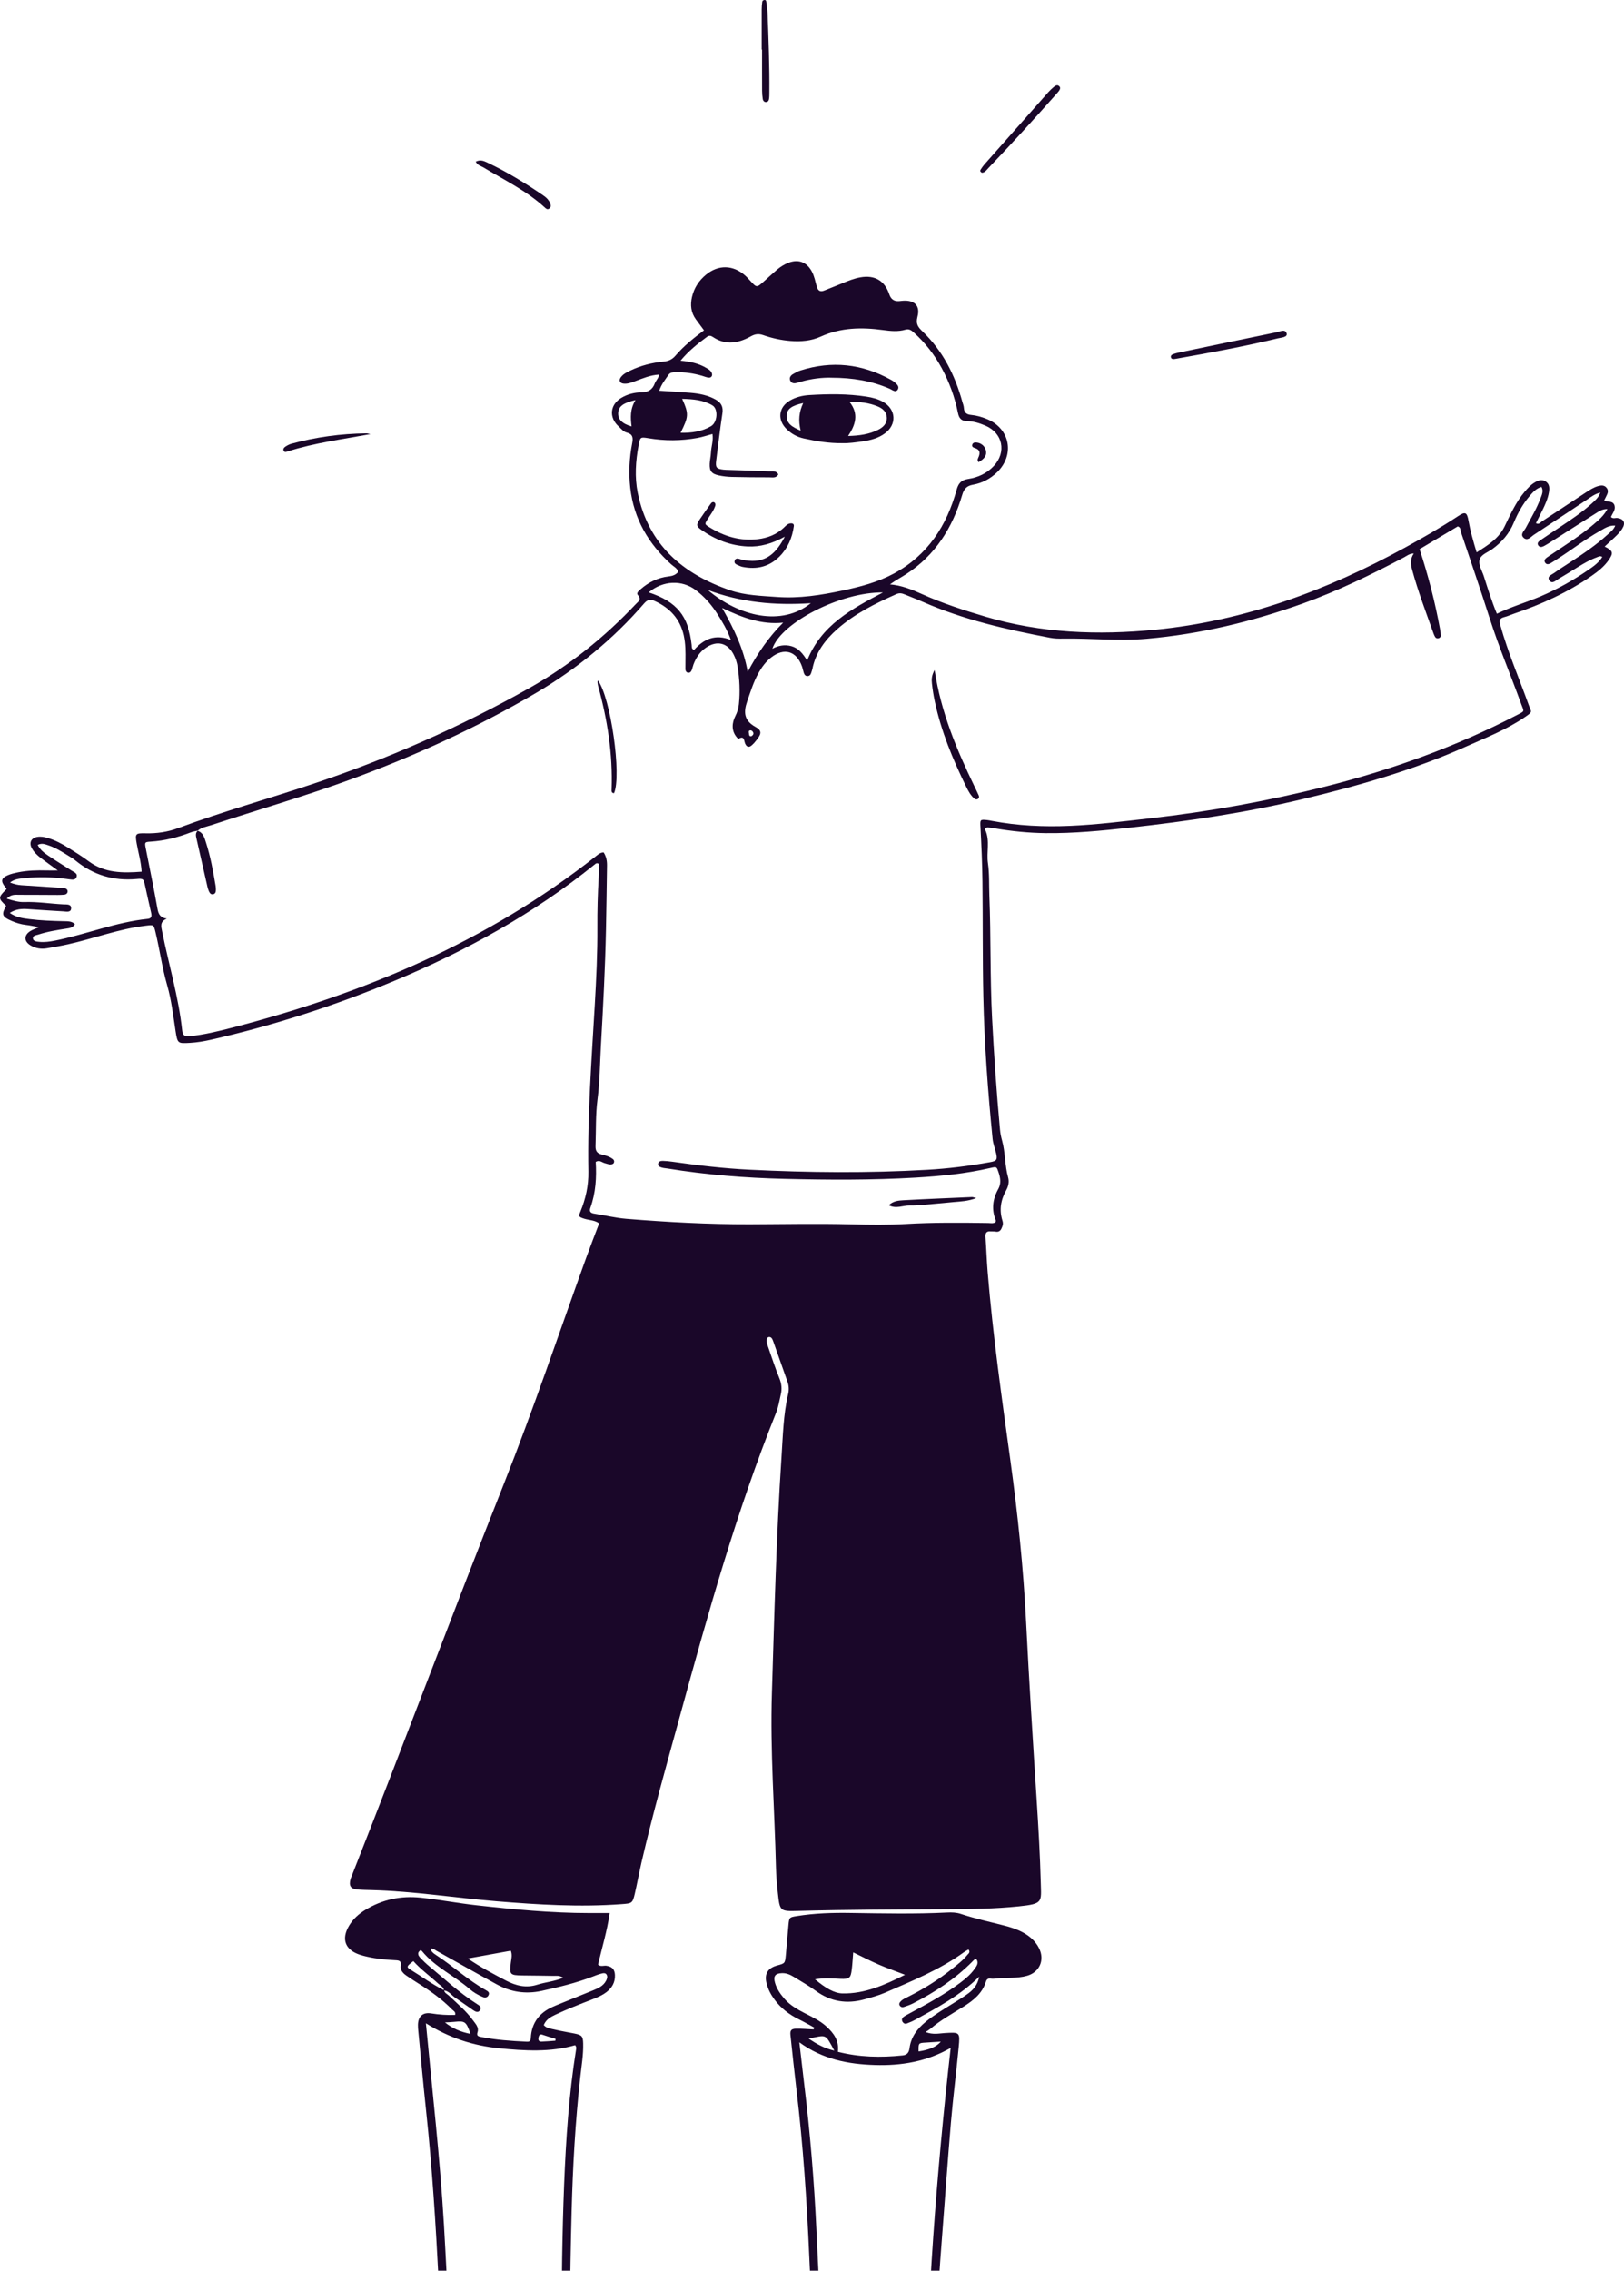 <svg width="548" height="766" viewBox="0 0 548 766" fill="none" xmlns="http://www.w3.org/2000/svg">
<g clip-path="url(#clip0_5325_4939)">
<g clip-path="url(#clip1_5325_4939)">
<path d="M188.996 818C189.153 807.49 189.377 796.971 189.444 786.461C189.543 769.949 189.701 753.428 190.357 736.932C190.971 721.69 191.975 706.481 194.39 691.396C194.456 690.99 194.581 690.566 194.075 689.927C185.701 692.343 177.045 691.82 168.38 690.956C159.7 690.093 151.6 687.47 143.715 682.538C145.906 705.618 148.471 728.057 149.807 750.597C151.135 773.062 151.898 795.56 153.633 818.008H150.479C150.803 815.269 150.438 812.554 150.247 809.831C149.276 796.498 148.703 783.149 148.031 769.799C147.052 750.464 145.823 731.146 143.765 711.885C142.811 702.994 142.014 694.086 141.151 685.187C141.076 684.456 141.01 683.717 141.035 682.978C141.126 680.156 142.711 678.769 145.458 679.201C148.164 679.624 150.861 679.832 153.575 679.716C153.84 678.653 153.002 678.346 152.529 677.873C149.193 674.469 145.342 671.729 141.325 669.197C139.906 668.301 138.487 667.396 137.101 666.433C135.931 665.619 134.976 664.565 135.225 663.029C135.483 661.452 134.611 661.319 133.433 661.261C130.279 661.111 127.142 660.796 124.055 660.115C123.233 659.932 122.42 659.725 121.615 659.476C116.453 657.857 115.042 654.154 117.847 649.522C119.183 647.322 121.067 645.637 123.25 644.3C129.018 640.772 135.267 639.452 141.989 640.166C148.263 640.83 154.463 642.025 160.737 642.723C173.393 644.126 186.049 645.354 198.797 645.354C200.988 645.354 203.187 645.354 205.735 645.354C204.855 651.531 203.087 657.11 201.818 662.755C202.739 663.552 203.718 662.996 204.615 663.129C206.507 663.411 207.42 664.324 207.503 666.242C207.61 668.633 206.59 670.509 204.731 671.962C203.22 673.141 201.461 673.863 199.693 674.544C195.577 676.138 191.46 677.732 187.46 679.616C185.825 680.388 184.257 681.227 183.485 683.144C184.448 684.265 185.875 684.34 187.137 684.647C189.386 685.195 191.676 685.544 193.934 686.009C196.34 686.507 196.73 686.922 196.788 689.371C196.88 693.173 196.224 696.925 195.809 700.686C194.124 715.762 193.286 730.888 192.888 746.039C192.29 768.869 192.083 791.708 192.066 814.546C192.066 815.7 192.133 816.863 192.166 818.017H189.012L188.996 818ZM149.807 671.464C149.707 670.243 148.604 669.836 147.873 669.164C145.093 666.607 142.014 664.399 139.483 661.576C137.25 663.203 137.076 663.56 138.412 664.382C142.23 666.715 145.84 669.396 149.865 671.405C149.998 672.369 150.894 672.667 151.483 673.224C154.305 675.905 157.326 678.387 159.625 681.567C160.463 682.729 161.675 683.916 161.144 685.519C160.729 686.789 161.409 686.963 162.281 687.138C167.351 688.159 172.489 688.491 177.634 688.74C178.522 688.781 179.045 688.723 179.12 687.403C179.36 682.879 181.56 679.458 185.676 677.391C186.332 677.059 187.004 676.752 187.684 676.478C191.867 674.776 196.066 673.099 200.249 671.381C201.909 670.7 203.552 669.953 204.473 668.259C204.839 667.595 205.088 666.806 204.706 666.15C204.258 665.378 203.386 665.661 202.697 665.843C201.785 666.084 200.905 666.441 200.025 666.781C194.415 668.94 188.614 670.335 182.746 671.613C177.31 672.792 172.306 671.987 167.542 669.372C160.72 665.636 153.957 661.792 147.168 658.006C146.612 657.691 146.106 657.126 145.301 657.392C145.566 658.463 146.297 658.953 146.977 659.401C152.795 663.178 157.899 667.977 163.982 671.381C164.696 671.779 165.285 672.194 164.845 673.074C164.455 673.855 163.716 673.996 162.953 673.689C161.276 673.016 159.725 672.078 158.388 670.916C153.243 666.449 146.819 663.602 142.413 658.206C142.222 657.973 141.906 657.782 141.616 658.081C141.408 658.297 141.176 658.562 141.134 658.836C141.027 659.517 141.442 660.057 141.873 660.505C142.744 661.41 143.649 662.307 144.612 663.112C149.94 667.553 155.044 672.277 160.928 676.03C161.667 676.503 162.77 677.109 161.899 678.238C161.235 679.101 160.339 678.562 159.642 678.097C157.633 676.744 155.691 675.299 153.674 673.971C152.388 673.132 151.508 671.655 149.815 671.455L149.807 671.464ZM157.857 660.688C162.364 663.759 166.538 665.926 170.696 668.11C174.032 669.861 177.468 670.733 181.261 669.538C184.058 668.658 187.054 668.433 190.041 667.196C188.813 666.325 187.734 666.566 186.73 666.549C183.269 666.474 179.817 666.466 176.356 666.416C172.016 666.35 171.85 666.134 172.397 661.925C172.555 660.713 172.912 659.467 172.364 658.056C167.733 658.895 163.152 659.725 157.857 660.688ZM150.147 682.248C152.654 684.273 155.459 685.469 158.77 686.116C157.285 681.907 156.944 681.683 153.268 682.057C152.23 682.165 151.193 682.19 150.156 682.248H150.147ZM187.41 688.416C187.435 688.208 187.46 688.001 187.485 687.793C186.016 687.337 184.531 686.913 183.07 686.407C182.24 686.125 181.908 686.498 181.742 687.204C181.543 688.042 181.684 688.748 182.713 688.715C184.282 688.673 185.85 688.516 187.419 688.408L187.41 688.416Z" fill="#1A0729"/>
<path d="M312.129 818C312.81 775.594 315.997 733.354 320.793 690.84C312.743 695.464 304.121 696.892 295.174 696.61C286.253 696.328 277.655 694.734 269.729 688.956C270.343 694.202 270.841 698.677 271.38 703.152C273.372 719.448 274.725 735.803 275.489 752.199C276.451 772.904 277.455 793.601 279.439 814.248C279.563 815.501 279.763 816.755 279.929 818H276.775C276.65 811.475 275.721 805.008 275.248 798.507C274.352 786.121 273.621 773.726 273.082 761.323C272.268 742.503 271.007 723.716 268.766 705.003C268.028 698.843 267.389 692.667 266.725 686.498C266.559 684.954 267.007 684.381 268.65 684.365C270.609 684.34 272.576 684.514 274.534 684.606C274.617 684.406 274.7 684.207 274.775 683.999C273.073 683.078 271.405 682.098 269.663 681.252C266.393 679.658 263.571 677.532 261.388 674.593C260.119 672.883 259.131 671.032 258.641 668.956C257.903 665.827 259.098 663.909 262.227 663.046C264.849 662.323 264.891 662.332 265.156 659.667C265.496 656.213 265.729 652.743 266.069 649.289C266.31 646.807 266.409 646.766 268.841 646.375C274.891 645.404 280.983 645.221 287.082 645.321C297.913 645.487 308.751 645.72 319.582 645.18C321.167 645.097 322.744 645.147 324.263 645.653C328.96 647.206 333.782 648.285 338.57 649.497C340.919 650.086 343.234 650.809 345.359 651.996C347.608 653.258 349.475 654.926 350.637 657.267C352.579 661.186 350.795 665.32 346.571 666.516C343.093 667.495 339.458 667.055 335.915 667.462C335.392 667.52 334.852 667.545 334.338 667.47C333.475 667.354 332.96 667.62 332.694 668.492C331.458 672.485 328.42 674.867 325.059 676.968C321.316 679.301 317.432 681.442 314.046 684.315C313.648 684.655 313.175 684.921 312.337 685.494C314.843 686.457 316.793 685.959 318.677 685.842C323.881 685.519 323.98 685.477 323.499 690.575C322.694 699.059 321.599 707.51 320.876 716.003C319.748 729.211 318.835 742.436 317.797 755.653C316.27 775.171 315.258 794.713 315.092 814.289C315.084 815.534 315.183 816.821 314.669 818.025H312.146L312.129 818ZM282.742 692.16C289.912 693.995 297.216 694.144 304.594 693.372C306.162 693.206 306.726 692.335 306.909 690.923C307.399 687.138 309.523 684.373 312.386 682.024C315.167 679.749 318.237 677.922 321.275 676.03C323.142 674.859 325.051 673.73 326.819 672.41C328.47 671.165 329.864 669.637 330.437 666.806C323.798 673.29 316.262 677.258 308.818 681.351C307.905 681.858 306.926 682.273 305.946 682.63C305.432 682.812 304.909 682.596 304.585 682.098C304.179 681.459 304.336 680.82 304.859 680.413C305.515 679.907 306.287 679.541 307.025 679.143C312.86 675.996 318.694 672.858 324.014 668.873C325.79 667.545 327.474 666.117 328.786 664.307C329.508 663.311 330.362 662.282 329.516 660.945C328.835 660.796 328.545 661.286 328.188 661.651C322.354 667.553 315.507 672.02 308.171 675.789C307.15 676.312 306.046 676.694 304.95 677.051C304.444 677.217 303.888 677.051 303.589 676.528C303.266 675.972 303.573 675.523 303.946 675.133C304.693 674.361 305.689 673.971 306.627 673.498C311.806 670.883 316.702 667.827 321.233 664.2C323.043 662.755 324.902 661.36 326.362 659.542C326.752 659.061 327.574 658.563 326.802 657.649C326.329 657.923 325.856 658.139 325.433 658.446C317.192 664.449 307.822 668.234 298.568 672.252C296.361 673.207 293.996 673.821 291.672 674.469C285.738 676.113 280.269 675.258 275.223 671.555C272.858 669.82 270.268 668.375 267.762 666.831C266.584 666.109 265.33 665.586 263.903 665.627C261.596 665.694 260.882 666.624 261.504 668.84C262.085 670.916 263.289 672.634 264.666 674.236C266.567 676.436 269.024 677.831 271.563 679.135C274.086 680.43 276.684 681.65 278.808 683.568C281.298 685.809 283.215 688.375 282.725 692.177L282.742 692.16ZM274.999 667.686C278.609 670.716 281.539 672.41 284.277 672.468C291.821 672.618 298.461 669.654 305.382 666.184C302.079 664.905 299.224 663.909 296.452 662.705C293.639 661.485 290.908 660.065 287.904 658.621C287.721 660.846 287.638 662.614 287.423 664.366C287.066 667.321 286.609 667.67 283.597 667.545C280.9 667.429 278.202 667.196 274.999 667.695V667.686ZM281.522 691.753C278.36 685.867 279.007 686.507 272.866 687.685C275.472 689.454 278.036 690.956 281.522 691.753ZM309.963 692.036C313.615 691.488 316.046 690.425 317.466 688.723C315.748 688.831 314.079 688.956 312.411 689.047C309.913 689.188 309.913 689.18 309.963 692.036Z" fill="#1A0729"/>
<path d="M237.556 111.436C236.543 110.075 235.663 108.896 234.8 107.709C233.14 105.417 232.875 102.877 233.497 100.187C234.211 97.099 235.871 94.583 238.311 92.599C242.394 89.278 247.257 89.353 251.257 92.782C251.971 93.396 252.61 94.11 253.249 94.807C255.307 97.057 255.357 97.066 257.723 94.965C259.216 93.637 260.677 92.267 262.196 90.972C263.324 90.017 264.569 89.229 265.947 88.672C269.35 87.319 272.204 88.357 273.939 91.578C274.794 93.172 275.126 94.94 275.599 96.667C275.972 98.02 276.752 98.593 278.188 97.987C280.122 97.174 282.105 96.46 284.039 95.638C286.081 94.774 288.131 93.952 290.313 93.562C295.168 92.682 298.546 94.691 300.098 99.332C300.635 100.943 301.716 101.692 303.343 101.582C303.766 101.557 304.181 101.49 304.596 101.457C308.555 101.167 310.605 103.084 309.584 106.895C308.92 109.369 309.883 110.456 311.376 111.893C318.165 118.418 322.232 126.529 324.721 135.511C324.921 136.217 325.219 136.931 325.253 137.653C325.336 139.247 326.24 139.837 327.676 139.97C329.576 140.152 331.394 140.675 333.145 141.414C340.905 144.668 342.498 153.535 336.382 159.388C334.124 161.546 331.394 162.974 328.348 163.514C326.19 163.896 325.286 164.908 324.672 166.992C321.418 178.017 315.609 187.323 305.75 193.699C304.007 194.828 302.156 195.791 300.322 197.136C304.148 197.46 307.6 198.822 310.978 200.349C317.991 203.52 325.286 205.87 332.647 208.053C351.411 213.624 370.574 214.313 389.87 212.42C419.987 209.465 447.748 199.17 474.114 184.725C480.206 181.388 486.231 177.934 492.032 174.099C494.414 172.521 495.003 172.77 495.509 175.568C496.14 179.088 497.103 182.5 498.273 186.336C502.165 183.87 505.759 181.645 507.717 177.577C509.684 173.501 511.527 169.358 514.489 165.863C515.444 164.734 516.44 163.647 517.701 162.858C518.904 162.102 520.216 161.554 521.544 162.401C522.888 163.256 522.905 164.651 522.672 166.071C522.299 168.279 521.369 170.288 520.398 172.272C519.709 173.675 518.996 175.062 518.282 176.481C519.303 177.071 519.768 176.224 520.307 175.883C525.245 172.671 530.133 169.383 535.071 166.162C536.382 165.307 537.702 164.419 539.254 163.979C540.341 163.671 541.354 163.605 542.125 164.568C542.823 165.44 542.557 166.345 542.092 167.225C541.852 167.681 541.628 168.154 541.279 168.86C542.532 169.391 544.424 168.835 544.831 170.67C545.155 172.123 544.051 173.21 543.594 174.414C544.341 175.111 545.088 174.638 545.769 174.738C547.943 175.045 548.607 176.39 547.42 178.308C546.532 179.744 545.254 180.873 544.026 182.027C543.204 182.807 542.358 183.563 541.47 184.376C544.3 185.788 544.499 186.502 542.864 188.884C541.345 191.093 539.287 192.728 537.121 194.231C529.021 199.859 520.133 203.877 510.829 207.032C509.734 207.406 508.672 207.904 507.56 208.178C505.85 208.601 505.883 209.523 506.298 211C508.863 220.132 512.605 228.833 515.817 237.732C516.763 240.348 517.369 239.999 514.481 241.966C508.265 246.2 501.269 248.915 494.472 251.945C476.745 259.865 458.147 265.145 439.308 269.637C420.145 274.211 400.708 277.058 381.147 279.209C371.728 280.246 362.316 281.16 352.822 281.052C347.121 280.985 341.486 280.421 335.875 279.466C335.046 279.325 334.216 279.192 333.386 279.134C332.763 279.092 332.265 279.507 332.523 280.089C334.099 283.683 332.83 287.486 333.369 291.172C333.9 294.8 333.701 298.527 333.85 302.205C334.398 315.986 334.058 329.784 334.772 343.573C335.419 356.084 336.282 368.578 337.436 381.056C337.552 382.301 337.801 383.555 338.141 384.767C339.278 388.835 339.029 393.127 340.183 397.195C340.598 398.681 340.274 400.192 339.552 401.479C337.701 404.774 337.112 408.153 338.266 411.798C338.448 412.387 338.506 412.985 338.266 413.641C337.842 414.811 337.386 415.783 335.851 415.475C335.344 415.376 334.797 415.459 334.274 415.409C332.855 415.276 332.456 415.949 332.547 417.285C332.83 421.278 332.954 425.28 333.286 429.265C335.037 450.468 338.033 471.513 340.93 492.575C343.428 510.723 345.336 528.937 346.249 547.243C347.254 567.325 348.54 587.391 349.826 607.456C350.416 616.696 350.963 625.953 351.196 635.209C351.362 641.677 352.009 642.241 343.784 643.096C335.726 643.926 327.601 644.034 319.501 644.068C302.77 644.134 286.031 644.184 269.308 644.632C263.183 644.798 263.142 644.723 262.478 638.605C262.171 635.782 261.914 632.943 261.847 630.104C261.382 610.428 259.847 590.77 260.47 571.069C261.299 544.553 261.955 518.029 263.706 491.546C264.179 484.423 264.32 477.233 265.955 470.218C266.271 468.873 266.213 467.495 265.748 466.167C264.138 461.609 262.536 457.043 260.918 452.485C260.777 452.095 260.611 451.68 260.353 451.364C260.179 451.157 259.814 450.991 259.548 451.007C259.1 451.032 258.801 451.364 258.727 451.821C258.561 452.801 258.967 453.697 259.266 454.577C260.461 458.056 261.615 461.559 263.001 464.963C263.756 466.823 263.914 468.616 263.457 470.492C262.968 472.534 262.677 474.618 261.88 476.594C248.51 509.851 238.908 544.304 229.456 578.807C224.949 595.236 220.31 611.632 216.468 628.236C215.662 631.723 215.032 635.243 214.227 638.729C213.455 642.075 213.264 642.092 209.77 642.349C195.67 643.403 181.636 642.532 167.577 641.378C153.527 640.224 139.576 637.982 125.459 637.609C123.882 637.567 122.297 637.551 120.729 637.418C118.314 637.227 117.633 636.181 118.305 633.815C118.422 633.416 118.612 633.034 118.762 632.644C136.099 588.694 152.631 544.437 170.042 500.52C180.009 475.373 188.616 449.729 197.803 424.3C199.197 420.448 200.691 416.629 202.176 412.703C200.641 411.574 198.774 411.648 197.114 411.117C195.28 410.519 195.172 410.386 195.844 408.759C197.62 404.434 198.624 399.984 198.541 395.269C198.201 376.407 199.62 357.611 200.716 338.808C201.214 330.19 201.62 321.565 201.579 312.922C201.546 307.236 201.687 301.557 202.035 295.887C202.127 294.343 202.052 292.79 202.052 291.387C201.33 290.989 201.023 291.338 200.707 291.595C180.159 308.199 157.286 320.784 132.987 330.913C112.961 339.264 92.379 345.914 71.216 350.746C68.859 351.285 66.477 351.684 64.046 351.817C60.021 352.041 59.896 352.033 59.257 347.898C58.452 342.701 57.871 337.454 56.419 332.39C54.742 326.538 53.921 320.502 52.51 314.599C51.846 311.827 51.887 311.959 48.991 312.308C40.061 313.387 31.662 316.608 22.948 318.559C20.591 319.082 18.21 319.498 15.828 319.904C13.902 320.236 12.027 319.938 10.342 318.941C8.002 317.563 8.018 315.405 10.359 314.027C11.064 313.612 11.852 313.346 13.164 312.765C11.313 312.449 10.043 312.159 8.749 312.018C7.056 311.827 5.462 311.329 3.91 310.664C0.69 309.286 0.416 308.506 2.076 305.567C-0.663 303.085 -0.663 302.703 2.151 299.988C2.275 299.59 1.927 299.457 1.744 299.224C0.176 297.24 0.383 296.202 2.698 295.223C3.752 294.775 4.898 294.517 6.026 294.285C9.238 293.629 12.5 293.538 15.77 293.629C16.765 293.654 17.761 293.629 19.512 293.629C17.18 291.935 15.504 290.74 13.861 289.511C12.591 288.556 11.429 287.461 10.691 286.041C9.744 284.223 10.55 282.662 12.574 282.322C13.728 282.131 14.865 282.322 16.002 282.646C18.558 283.384 20.874 284.621 23.098 286.016C25.413 287.469 27.745 288.913 29.936 290.541C35.339 294.55 41.447 294.55 47.796 294.052C47.622 290.748 46.692 287.718 46.144 284.621C45.547 281.243 45.647 281.027 49.19 281.11C52.925 281.201 56.568 280.67 60.037 279.383C74.835 273.879 90.03 269.62 105.002 264.639C130.63 256.113 155.237 245.295 178.765 232.029C192.176 224.474 204.011 214.944 214.559 203.769C215.38 202.898 216.559 202.25 215.223 200.723C214.6 200.017 215.646 199.228 216.26 198.689C218.949 196.348 222.053 194.862 225.597 194.455C226.916 194.305 228.02 193.957 228.866 192.894C228.493 191.64 227.348 191.151 226.509 190.403C218.8 183.447 213.853 175.028 212.667 164.576C212.094 159.521 212.351 154.473 213.322 149.5C213.679 147.665 213.521 146.453 211.488 145.93C210.334 145.64 209.596 144.627 208.741 143.855C205.372 140.791 205.828 136.425 209.762 134.15C211.803 132.963 214.069 132.398 216.401 132.365C218.65 132.332 220.161 131.485 220.949 129.327C221.306 128.355 222.194 127.633 222.426 126.363C219.505 126.521 216.924 127.616 214.318 128.588C213.032 129.069 211.754 129.576 210.343 129.401C209.189 129.252 208.749 128.347 209.405 127.376C210.202 126.205 211.463 125.591 212.7 125.001C216.252 123.308 220.028 122.345 223.912 121.979C225.605 121.822 226.825 121.274 227.937 119.97C230.684 116.766 233.962 114.118 237.572 111.419L237.556 111.436ZM66.768 280.197C65.954 280.396 65.108 280.512 64.336 280.811C59.987 282.488 55.539 283.633 50.867 283.916C48.825 284.04 48.792 284.132 49.19 286.174C50.518 292.99 51.954 299.789 53.157 306.63C53.481 308.473 54.153 309.593 56.303 309.909C53.829 310.922 54.394 312.607 54.726 314.284C56.958 325.417 60.27 336.325 61.481 347.657C61.656 349.301 62.394 349.733 63.988 349.575C68.818 349.077 73.515 347.931 78.196 346.719C122.712 335.18 164.432 317.688 200.89 288.988C201.695 288.357 202.45 287.585 203.695 287.552C204.567 288.913 204.857 290.366 204.832 291.993C204.724 299.15 204.633 306.298 204.484 313.454C204.21 326.621 203.521 339.754 202.774 352.888C202.434 358.882 202.4 364.909 201.629 370.845C200.948 376.1 201.147 381.338 200.956 386.577C200.898 388.212 201.421 389.076 203.031 389.474C204.342 389.798 205.687 390.155 206.807 391.01C207.156 391.276 207.322 391.657 207.197 392.114C207.065 392.596 206.666 392.745 206.251 392.803C205.496 392.919 204.824 392.571 204.11 392.405C203.164 392.189 202.326 391.184 201.023 391.965C201.338 397.186 201.031 402.417 199.214 407.456C198.807 408.593 199.197 409.208 200.442 409.399C204.077 409.963 207.679 410.86 211.339 411.159C225.182 412.288 239.058 413.035 252.951 413.002C264.42 412.968 275.889 412.719 287.359 413.018C293.459 413.176 299.567 413.259 305.667 412.902C314.92 412.362 324.182 412.437 333.444 412.578C334.265 412.595 335.129 412.819 335.9 412.312C335.95 412.113 336.083 411.872 336.025 411.715C334.523 408.037 334.946 404.517 336.855 401.105C337.851 399.312 337.602 397.477 336.988 395.601C336.315 393.575 336.365 393.517 334.274 393.999C325.941 395.941 317.476 396.755 308.961 397.261C294.239 398.133 279.508 398.042 264.777 397.685C251.515 397.369 238.303 396.323 225.198 394.189C224.576 394.09 223.928 394.065 223.331 393.882C222.742 393.708 222.011 393.467 222.069 392.695C222.144 391.757 222.966 391.608 223.713 391.624C224.758 391.649 225.812 391.757 226.85 391.906C235.497 393.143 244.178 394.165 252.901 394.596C272.885 395.592 292.878 395.775 312.862 394.629C320.008 394.223 327.112 393.326 334.149 392.048C336.315 391.657 336.622 391.201 336.124 389.051C335.743 387.415 335.104 385.846 334.938 384.153C333.361 368.221 332.166 352.265 331.817 336.259C331.535 323.316 331.676 310.357 331.518 297.406C331.444 291.304 331.178 285.211 330.854 279.117C330.713 276.519 330.68 276.378 333.137 276.652C333.66 276.71 334.174 276.818 334.689 276.917C343.419 278.578 352.216 278.976 361.088 278.594C370.143 278.204 379.114 277.075 388.102 276.054C408.194 273.779 428.037 270.193 447.64 265.228C469.948 259.575 491.443 251.812 511.883 241.211C514.622 239.791 514.29 240.181 513.303 237.475C509.792 227.795 505.775 218.306 502.646 208.485C499.543 198.763 496.215 189.117 492.961 179.445C492.746 178.806 492.961 177.917 491.907 177.577C487.658 180.109 483.334 182.683 479.019 185.256C481.957 194.197 484.256 203.147 485.932 212.254C486.065 212.968 486.156 213.699 486.181 214.429C486.189 214.877 485.832 215.209 485.409 215.309C484.994 215.417 484.546 215.309 484.297 214.911C484.073 214.562 483.899 214.172 483.758 213.782C481.226 206.65 478.513 199.569 476.521 192.255C476.031 190.453 475.766 188.602 477.069 186.709C475.575 186.742 474.687 187.539 473.716 188.054C462.636 193.899 451.391 199.369 439.573 203.603C422.46 209.722 404.949 213.939 386.791 215.5C377.413 216.305 368.084 215.284 358.731 215.434C357.262 215.459 355.76 215.434 354.324 215.151C339.635 212.354 325.087 209.058 311.327 202.997C309.31 202.109 307.235 201.337 305.202 200.49C304.289 200.108 303.451 199.984 302.48 200.416C295.342 203.587 288.371 207.032 282.471 212.271C278.371 215.907 275.209 220.166 274.122 225.695C274.039 226.102 273.873 226.5 273.756 226.907C273.566 227.563 273.217 228.069 272.478 228.077C271.723 228.077 271.391 227.513 271.2 226.89C270.976 226.193 270.852 225.454 270.603 224.765C268.727 219.568 264.544 218.389 260.187 221.818C258.42 223.204 257.117 224.981 256.013 226.915C254.287 229.954 253.282 233.274 252.137 236.554C250.843 240.248 251.033 243.062 254.884 245.196C257.108 246.424 256.992 247.471 255.357 249.571C254.843 250.235 254.287 250.883 253.656 251.431C252.71 252.261 251.946 251.995 251.44 250.866C251.009 249.895 251.216 247.977 249.166 249.28C249.116 249.314 248.751 248.882 248.552 248.649C246.71 246.416 247.017 243.776 248.112 241.601C248.809 240.223 249.183 238.928 249.332 237.517C249.764 233.308 249.564 229.098 248.892 224.931C248.66 223.478 248.203 222.058 247.523 220.747C245.506 216.853 241.962 215.973 238.286 218.431C236.186 219.834 234.892 221.843 234.004 224.142C233.78 224.732 233.672 225.363 233.456 225.952C233.223 226.583 232.809 227.098 232.062 226.907C231.497 226.757 231.281 226.234 231.281 225.67C231.281 224.723 231.281 223.777 231.298 222.831C231.34 219.983 231.34 217.152 230.717 214.346C229.472 208.759 226.012 205.056 220.932 202.748C219.679 202.184 218.617 202.093 217.397 203.504C206.849 215.708 194.483 225.786 180.582 233.93C160.921 245.445 140.273 254.851 118.903 262.729C103.201 268.516 87.126 273.132 71.249 278.37C69.689 278.885 67.98 279.076 66.685 280.271L66.784 280.197H66.768ZM229.605 121.672C233.066 121.971 235.813 122.635 238.303 124.105C239.025 124.528 239.78 124.935 240.145 125.757C240.568 126.695 240.037 127.525 239.041 127.384C238.319 127.276 237.63 126.985 236.925 126.778C233.979 125.915 230.974 125.483 227.895 125.591C227.049 125.616 226.194 125.574 225.63 126.388C224.451 128.073 223.14 129.684 222.451 131.801C226.136 132.05 229.588 132.232 233.033 132.523C235.979 132.772 238.85 133.32 241.489 134.798C243.373 135.852 244.095 137.238 243.763 139.447C242.958 144.751 242.336 150.081 241.664 155.403C241.373 157.694 241.755 158.151 244.087 158.433C244.709 158.508 245.349 158.516 245.979 158.533C250.502 158.682 255.025 158.798 259.548 158.997C260.635 159.047 261.938 158.69 262.636 160.027C261.938 161.38 260.644 161.023 259.557 161.023C255.349 161.023 251.133 160.998 246.925 160.89C245.456 160.857 243.979 160.683 242.543 160.376C240.087 159.844 239.365 158.881 239.481 156.416C239.539 155.162 239.846 153.908 239.904 152.655C239.996 150.613 240.784 148.612 240.402 146.412C238.618 146.885 237.024 147.433 235.39 147.732C229.854 148.745 224.31 148.77 218.758 147.831C216.044 147.375 216.003 147.474 215.488 150.189C214.484 155.511 214.119 160.899 215.181 166.204C218.708 183.72 230.435 193.716 246.544 199.179C251.482 200.856 256.884 200.997 262.138 201.379C269.665 201.935 277.043 200.764 284.363 199.203C290.338 197.933 296.239 196.397 301.666 193.459C313.036 187.299 319.451 177.37 322.796 165.224C323.418 162.966 324.423 161.92 326.721 161.571C330 161.073 332.987 159.711 335.303 157.246C339.735 152.522 338.39 146.063 332.464 143.564C330.522 142.742 328.498 142.103 326.373 142.07C324.456 142.037 323.634 141.198 323.252 139.314C322.198 134.025 320.364 128.986 317.8 124.238C315.327 119.655 312.181 115.604 308.297 112.125C307.484 111.395 306.721 110.855 305.501 111.22C303.027 111.951 300.505 111.685 297.99 111.345C290.795 110.365 283.74 110.473 276.943 113.553C273.723 115.014 270.271 115.296 266.744 115.022C263.565 114.773 260.511 114.093 257.523 113.047C256.038 112.532 254.834 112.64 253.382 113.453C249.216 115.778 244.892 116.592 240.577 113.694C239.904 113.238 239.298 113.088 238.576 113.619C235.464 115.927 232.427 118.293 229.613 121.697L229.605 121.672ZM540.673 187.871C539.885 187.415 539.329 187.822 538.756 188.037C536.573 188.834 534.565 189.988 532.59 191.2C530.349 192.579 528.133 193.99 525.859 195.31C524.938 195.841 523.776 197.136 522.847 195.825C521.867 194.43 523.56 193.907 524.399 193.309C526.191 192.014 528.058 190.835 529.909 189.631C534.324 186.759 538.673 183.803 542.565 180.242C543.453 179.428 544.499 178.706 545.038 177.295C542.897 177.17 541.42 178.241 539.901 179.105C534.855 181.952 530.283 185.522 525.403 188.635C524.697 189.083 524 189.573 523.27 189.988C522.589 190.379 521.834 190.569 521.344 189.748C520.946 189.083 521.361 188.536 521.9 188.137C522.573 187.639 523.286 187.182 523.984 186.717C528.598 183.596 533.337 180.64 537.594 177.013C539.32 175.535 541.121 174.099 542.399 171.716C540.64 171.691 539.528 172.505 538.424 173.202C533.353 176.39 528.307 179.636 523.253 182.857C522.548 183.305 521.826 183.754 521.087 184.152C520.407 184.526 519.61 184.758 519.095 184.028C518.523 183.222 519.203 182.641 519.809 182.226C521.884 180.798 524 179.412 526.092 178C529.934 175.419 533.818 172.887 537.237 169.748C538.258 168.81 539.378 167.905 540.001 166.154C538.125 166.652 536.98 167.565 535.777 168.362C529.727 172.372 523.701 176.415 517.626 180.383C516.581 181.064 515.444 182.674 514.083 181.371C512.871 180.209 514.323 179.088 514.871 178.05C516.589 174.796 518.506 171.641 519.801 168.179C520.249 166.976 520.929 165.722 520.158 164.244C518.307 164.792 517.22 166.071 516.141 167.341C513.867 170.006 512.166 173.061 510.838 176.257C509.286 179.993 506.838 182.849 503.609 185.198C502.099 186.302 499.833 187.008 499.31 188.702C498.754 190.528 500.115 192.512 500.713 194.405C502.041 198.589 503.344 202.79 505.103 207.032C509.983 204.666 515.045 203.222 519.875 201.163C525.602 198.722 531.005 195.683 536.125 192.147C537.835 190.968 539.536 189.739 540.665 187.896L540.673 187.871ZM2.267 303.151C4.491 303.84 6.292 304.363 8.184 304.297C12.624 304.147 16.998 304.861 21.413 305.085C22.475 305.144 24.16 304.886 24.002 306.547C23.87 307.892 22.343 307.501 21.355 307.443C17.363 307.219 13.371 306.945 9.388 306.679C7.338 306.538 5.362 306.646 3.304 307.975C5.545 309.535 7.728 309.776 9.894 310.05C13.761 310.54 17.654 310.673 21.546 310.764C22.807 310.797 24.21 310.689 25.305 311.777C24.517 312.997 23.48 313.097 22.442 313.255C19.222 313.761 15.994 314.267 12.89 315.288C12.184 315.521 10.915 315.571 11.13 316.692C11.305 317.555 12.4 317.646 13.238 317.729C15.039 317.912 16.799 317.663 18.566 317.314C29.073 315.214 39.107 311.071 49.854 309.975C51.141 309.842 51.273 309.07 51.008 307.941C50.277 304.87 49.638 301.781 48.941 298.701C48.435 296.476 48.394 296.319 46.053 296.526C38.335 297.215 31.488 295.198 25.48 290.292C24.749 289.694 23.936 289.196 23.131 288.706C20.982 287.386 18.857 286 16.442 285.203C15.305 284.829 14.151 284.273 12.716 285.02C13.57 286.73 14.931 287.726 16.293 288.648C18.907 290.408 21.612 292.043 24.26 293.745C25.031 294.235 26.235 294.625 25.861 295.779C25.438 297.099 24.16 296.676 23.139 296.593C22.932 296.576 22.724 296.535 22.517 296.501C17.803 295.87 13.081 295.729 8.35 296.227C6.74 296.402 5.031 296.427 3.379 297.713C4.815 298.278 6.01 298.544 7.238 298.627C11.122 298.884 15.006 299.125 18.89 299.382C19.836 299.44 20.782 299.473 21.712 299.615C22.367 299.714 22.924 300.113 22.807 300.885C22.716 301.441 22.243 301.765 21.687 301.815C20.957 301.881 20.218 301.906 19.479 301.906C15.164 301.898 10.848 301.848 6.533 301.856C5.197 301.856 3.761 301.59 2.259 303.159L2.267 303.151ZM218.891 199.834C228.451 202.997 232.302 207.771 233.389 217.6C233.456 218.173 233.257 218.895 234.194 219.261C237.439 215.608 241.357 213.74 246.643 215.907C245.357 212.395 243.68 209.631 241.938 206.916C239.996 203.894 237.639 201.246 234.759 199.062C230.203 195.6 223.738 195.75 218.891 199.834ZM297.957 199.859C283.732 199.668 263.482 210.071 260.627 218.846C262.727 217.725 264.893 217.36 267.092 217.991C269.374 218.646 270.885 220.406 272.354 222.822C277.209 210.785 287.384 205.413 297.948 199.859H297.957ZM264.271 210.037C256.917 210.801 250.511 208.36 243.672 205.089C247.755 212.262 250.959 219.02 252.303 226.658C255.565 220.498 259.374 214.911 264.271 210.037ZM273.607 203.479C261.507 204.293 249.971 203.222 238.825 199.021C249.432 208.02 263.739 211.391 273.607 203.479ZM229.655 146.005C233.348 146.071 236.809 145.607 239.937 143.764C242.12 142.468 242.411 137.961 240.402 136.757C237.315 134.914 233.871 134.656 230.186 134.548C232.452 139.646 232.41 140.468 229.655 145.997V146.005ZM214.434 134.972C210.26 135.885 208.708 137.139 208.592 139.289C208.475 141.447 209.895 142.933 213.115 143.855C212.75 140.908 212.567 138.027 214.434 134.972ZM253.482 248.367C254.021 248.151 254.328 247.653 254.187 247.18C254.063 246.757 253.631 246.275 253.05 246.4C252.527 246.516 252.652 247.006 252.718 247.379C252.801 247.819 252.71 248.442 253.482 248.375V248.367Z" fill="#1A0729"/>
<path d="M396.29 121.116C395.776 121.166 395.336 121.116 395.162 120.668C394.913 120.037 395.353 119.663 395.85 119.481C396.539 119.223 397.253 119.049 397.975 118.899C408.872 116.625 419.769 114.333 430.682 112.109C431.885 111.868 433.811 110.813 434.184 112.582C434.441 113.794 432.284 113.877 431.122 114.159C419.885 116.866 408.515 118.966 397.137 120.975C396.83 121.033 396.514 121.075 396.282 121.116H396.29Z" fill="#1A0729"/>
<path d="M331.368 58.271C330.886 58.047 330.621 57.706 330.886 57.258C331.26 56.635 331.683 56.021 332.173 55.473C339.352 47.346 346.53 39.226 353.726 31.115C354.282 30.484 354.912 29.92 355.543 29.372C356.116 28.882 356.829 28.451 357.477 29.131C358 29.679 357.601 30.302 357.22 30.825C357.029 31.082 356.821 31.315 356.605 31.547C349.053 40.048 341.418 48.466 333.542 56.669C332.92 57.316 332.397 58.196 331.359 58.271H331.368Z" fill="#1A0729"/>
<path d="M257.024 16.728C257.024 12.204 257.016 7.679 257.024 3.163C257.024 2.324 257.099 1.486 257.207 0.656C257.273 0.166 257.696 -0.033 258.136 0.008C258.451 0.041 258.559 0.349 258.592 0.697C258.709 1.951 258.958 3.204 259.007 4.458C259.339 13.391 259.688 22.324 259.613 31.273C259.613 32.004 259.613 32.751 259.489 33.473C259.397 33.996 259.066 34.453 258.435 34.436C257.821 34.419 257.472 33.955 257.389 33.44C257.24 32.51 257.157 31.564 257.157 30.617C257.132 25.993 257.148 21.361 257.148 16.736C257.107 16.736 257.057 16.736 257.016 16.736L257.024 16.728Z" fill="#1A0729"/>
<path d="M160.531 54.527C162.141 53.738 163.32 54.311 164.44 54.842C171.088 57.972 177.32 61.816 183.37 65.958C184.408 66.672 185.321 67.569 185.736 68.823C185.943 69.453 185.86 70.093 185.196 70.45C184.632 70.749 184.242 70.375 183.835 70.001C177.677 64.348 170.191 60.736 163.129 56.478C162.282 55.963 161.17 55.797 160.531 54.535V54.527Z" fill="#1A0729"/>
<path d="M125.042 146.445C115.564 148.197 106.211 149.392 97.19 152.248C96.692 152.406 96.119 152.705 95.779 152.157C95.364 151.468 95.887 150.936 96.418 150.604C97.032 150.214 97.704 149.865 98.393 149.683C106.617 147.433 115.008 146.312 123.531 146.196C124.037 146.196 124.544 146.362 125.042 146.453V146.445Z" fill="#1A0729"/>
<path d="M315.374 226.052C317.524 240.306 322.81 252.842 328.753 265.145C329.25 266.183 329.773 267.221 330.23 268.275C330.387 268.649 330.479 269.105 330.089 269.437C329.591 269.844 329.06 269.67 328.67 269.313C327.483 268.233 326.736 266.83 326.039 265.419C321.499 256.154 317.557 246.657 315.408 236.512C314.993 234.561 314.686 232.585 314.47 230.609C314.329 229.289 314.295 227.911 315.366 226.06L315.374 226.052Z" fill="#1A0729"/>
<path d="M66.674 280.271C68.575 280.844 68.998 282.645 69.479 284.123C71.023 288.913 71.927 293.87 72.757 298.826C72.824 299.241 72.84 299.664 72.849 300.079C72.857 300.727 72.774 301.408 72.06 301.632C71.139 301.914 70.741 301.217 70.442 300.536C70.234 300.063 70.093 299.548 69.977 299.033C68.741 293.629 67.529 288.208 66.284 282.803C66.06 281.84 65.919 280.944 66.774 280.196L66.683 280.263L66.674 280.271Z" fill="#1A0729"/>
<path d="M201.768 229.547C206.059 235.258 209.827 261.633 207.196 267.578C206.241 267.536 206.358 266.781 206.374 266.208C206.781 254.344 204.972 242.772 201.818 231.381C201.71 230.983 201.652 230.56 201.619 230.144C201.602 229.954 201.718 229.746 201.768 229.547Z" fill="#1A0729"/>
<path d="M299.899 406.576C301.409 405.14 303.119 404.999 304.729 404.907C312.48 404.476 320.232 404.16 327.983 403.82C328.257 403.811 328.539 403.944 329.436 404.16C326.589 405.248 324.157 405.297 321.759 405.513C319.36 405.737 316.962 405.986 314.555 406.177C312.049 406.385 309.534 406.725 307.028 406.659C304.737 406.601 302.397 407.913 299.891 406.576H299.899Z" fill="#1A0729"/>
<path d="M284.294 149.508C279.505 149.558 275.389 148.819 271.273 147.923C269.048 147.441 267.181 146.428 265.53 144.859C262.235 141.746 262.633 137.404 266.542 135.13C268.575 133.942 270.849 133.403 273.165 133.27C279.563 132.888 285.97 132.805 292.344 133.793C294.328 134.1 296.253 134.573 298.012 135.586C302.386 138.102 302.676 143.199 298.602 146.196C296.427 147.798 293.879 148.479 291.273 148.869C288.784 149.243 286.277 149.575 284.302 149.508H284.294ZM286.178 147.084C289.995 146.985 293.265 146.511 296.303 145.001C297.963 144.17 299.315 142.942 299.249 140.916C299.183 138.89 297.797 137.745 296.046 137.047C293.215 135.918 290.269 135.478 286.676 135.603C289.846 139.596 288.726 143.265 286.178 147.084ZM270.177 145.275C269.322 141.854 269.638 138.924 271.032 135.976C267.189 136.798 265.538 137.994 265.447 140.094C265.322 142.925 267.339 144.054 270.177 145.275Z" fill="#1A0729"/>
<path d="M264.809 181.047C260.468 183.422 256.51 184.551 252.227 184.343C246.492 184.061 241.38 182.068 236.733 178.806C234.948 177.552 234.899 177.021 236.119 175.203C237.347 173.368 238.633 171.583 239.92 169.79C240.177 169.433 240.633 169.234 241.023 169.474C241.388 169.699 241.488 170.18 241.355 170.603C240.841 172.231 239.778 173.559 238.882 174.97C237.729 176.78 237.704 176.813 239.355 177.843C244.409 180.981 249.837 182.616 255.846 181.869C259.049 181.471 261.937 180.333 264.352 178.142C265.049 177.511 265.63 176.714 266.643 176.564C267.348 176.465 267.987 176.656 267.871 177.502C267.332 181.412 265.863 184.899 263.033 187.73C259.539 191.234 255.314 192.18 250.576 191.234C250.269 191.176 249.961 191.076 249.679 190.943C248.866 190.553 247.555 190.304 247.912 189.158C248.31 187.88 249.522 188.635 250.368 188.818C256.983 190.212 261.174 188.145 264.817 181.056L264.809 181.047Z" fill="#1A0729"/>
<path d="M280.526 127.409C277.496 127.326 273.853 127.741 270.276 128.762C269.77 128.903 269.272 129.061 268.757 129.194C267.845 129.434 267.015 129.277 266.641 128.347C266.268 127.425 266.774 126.687 267.546 126.222C268.351 125.74 269.197 125.267 270.085 124.985C280.683 121.606 290.833 122.71 300.551 128.073C300.917 128.272 301.29 128.48 301.622 128.745C302.452 129.41 303.547 130.265 303 131.311C302.294 132.647 301.091 131.527 300.261 131.161C294.169 128.513 287.796 127.425 280.534 127.417L280.526 127.409Z" fill="#1A0729"/>
<path d="M330.199 155.917C329.767 155.32 329.884 154.905 330.058 154.531C330.788 152.987 330.888 151.708 328.863 151.111C328.381 150.97 327.842 150.629 328.083 149.982C328.34 149.259 329.004 149.226 329.651 149.301C331.195 149.492 332.415 150.604 332.705 152.065C333.004 153.585 332.282 154.722 330.199 155.917Z" fill="#1A0729"/>
</g>
</g>
<defs>
<clipPath id="clip0_5325_4939">
<rect width="548" height="766" fill="white"/>
</clipPath>
<clipPath id="clip1_5325_4939">
<rect width="548" height="818" fill="white"/>
</clipPath>
</defs>
</svg>
